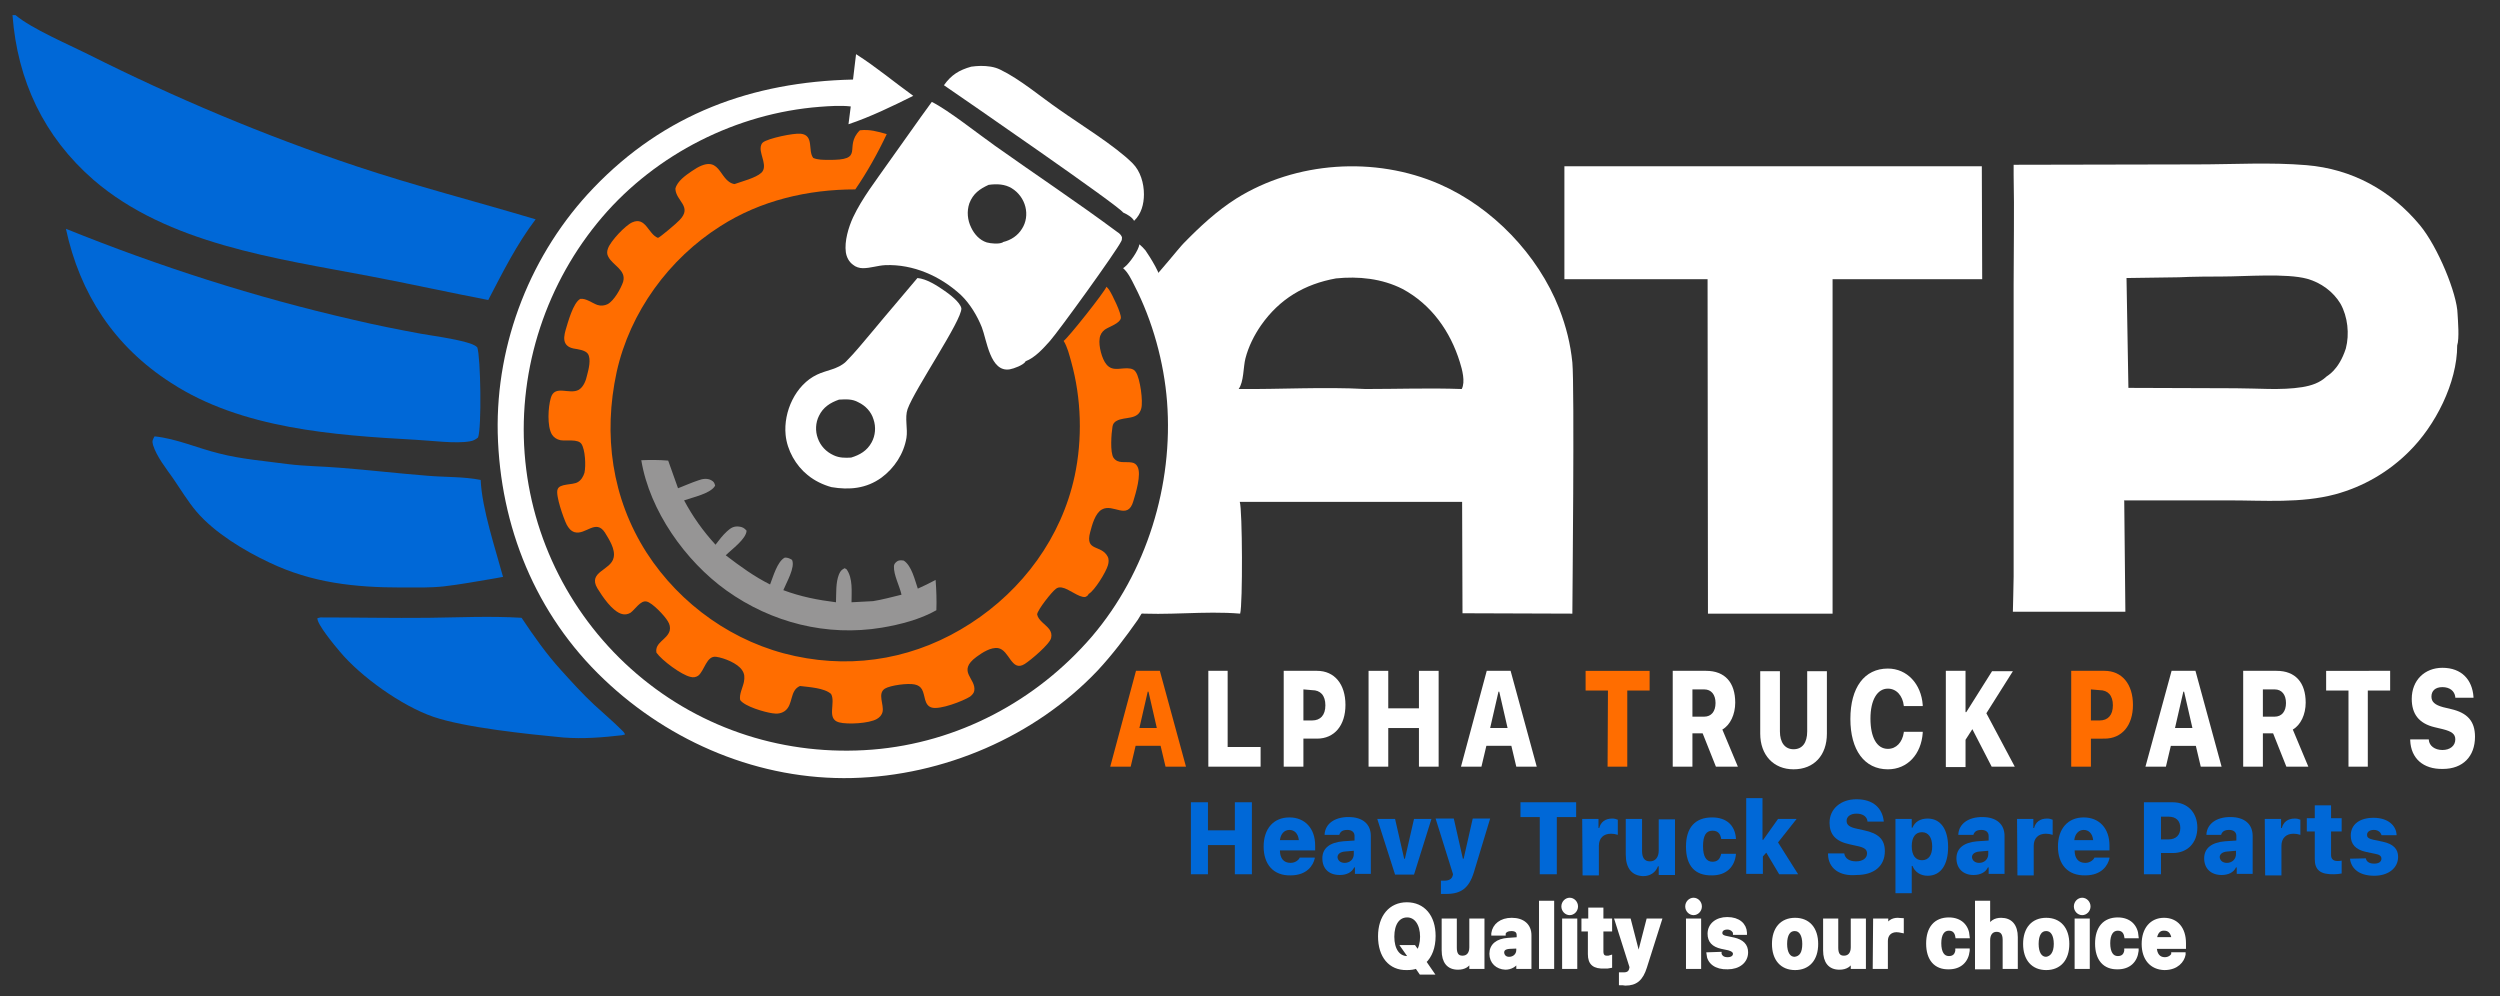 <svg xmlns="http://www.w3.org/2000/svg" xmlns:xlink="http://www.w3.org/1999/xlink" id="Layer_1" x="0px" y="0px" viewBox="0 0 660 263" style="enable-background:new 0 0 660 263;" xml:space="preserve"><rect x="0" y="0" width="660" height="263" fill="#333333" stroke="none"/><style type="text/css">	.st0{fill:#FFFFFF;}	.st1{fill:#969595;}	.st2{fill:#0068D7;}	.st3{fill:#FF6D00;}	.st4{enable-background:new    ;}	.st5{fill:none;stroke:#FFFFFF;stroke-miterlimit:10;}	.st6{fill:#161616;stroke:#000000;stroke-miterlimit:10;}</style><path class="st0" d="M256.4,17.6c0.8-0.1,1.7-0.2,2.5-0.2c1.8,0,3.6,0.2,5.2,1c5.2,2.5,10.7,7.2,15.5,10.5  c5.5,3.9,14.8,9.6,19.4,14.2c2.1,2.1,3,5.3,3,8.2c0,2.6-0.7,5.2-2.6,7c-0.5-1-2-1.8-2.9-2.2c-1-1.7-41.9-29.9-47.3-33.6  C251.1,19.8,253.2,18.5,256.4,17.6z"></path><path class="st1" d="M169.3,121.5c2.4-0.1,4.7-0.1,7.1,0.1l2.6,7.3c1.8-0.7,3.6-1.5,5.4-2.1c1-0.4,2.4-0.6,3.4,0  c0.7,0.4,0.8,0.7,1,1.4c-1.1,2.1-6,3.1-8.2,3.9c2.3,4.3,5,8.1,8.3,11.7c0.9-1.2,1.9-2.5,3-3.5c1-0.9,1.7-1.4,3.1-1.3  c1,0.1,1.5,0.4,2.1,1.1c-0.1,2.2-3.9,4.9-5.5,6.5c3.8,2.9,7.5,5.6,11.7,7.7c0.8-2,1.9-6.1,3.9-7.1c0.8,0,1.2,0.2,1.9,0.6  c0.9,2-1.5,6-2.3,8c4.5,1.7,9.1,2.6,13.9,3.2c0.1-2.4-0.1-5.2,0.8-7.4c0.4-0.9,0.7-1.2,1.5-1.6l0.5,0.3c1.7,2.4,1.3,5.9,1.3,8.7  c1.9-0.1,3.8-0.2,5.7-0.3c2.5-0.4,5-1.1,7.5-1.7c-0.5-2.3-2.1-5.2-2-7.5c0-0.5,0.3-0.9,0.7-1.2c0.6-0.5,1.2-0.4,1.9-0.3  c2.1,1.4,2.9,5.1,3.7,7.4c1.6-0.7,3.2-1.5,4.7-2.3c0.2,2.7,0.3,5.3,0.2,8c-4.2,2.4-9.6,3.8-14.4,4.6c-14.5,2.4-29.1-1.3-41-9.8  C180.9,148.1,171.5,134.8,169.3,121.5z"></path><path class="st0" d="M242.2,73.4c2.4,0.2,5.2,2,7.2,3.4c1.3,0.9,4.1,3,4.4,4.6c0.2,3.1-12.3,21.3-14.2,26.6  c-0.8,2.3,0.1,5.2-0.3,7.6c-0.7,4.2-3.2,8-6.6,10.5c-4,2.9-8.5,3.3-13.2,2.5c-2.2-0.6-4.5-1.7-6.3-3.2c-3.1-2.5-5.4-6.5-5.8-10.6  c-0.6-6.1,2.6-13.2,8.3-15.9c2.5-1.2,5.5-1.4,7.6-3.4c2.5-2.5,4.8-5.4,7.1-8.1C234.2,82.8,238.2,78.2,242.2,73.4z M221.5,105.5  c-2.3,0.8-4.2,2-5.3,4.3c-0.9,1.8-1,4-0.3,5.9c0.7,2,2.2,3.6,4.2,4.5c1.5,0.7,3,0.7,4.6,0.6c2.3-0.7,4.2-1.8,5.4-4  c1-1.8,1.2-4.1,0.5-6.1c-0.6-2-2.1-3.6-4-4.5C225,105.3,223.4,105.4,221.5,105.5z"></path><path class="st2" d="M84.6,163c9.5,0,19,0.2,28.5,0.1c8.1-0.1,16.4-0.5,24.6,0c3.2,4.8,6.5,9.5,10.4,13.8c2.8,3.1,5.7,6.3,8.7,9.1  c2.5,2.3,5.1,4.5,7.5,6.9c0.3,0.3,0.6,0.6,0.7,1l-0.8,0.2c-5.2,0.6-10.2,1-15.5,0.6c-9.4-0.9-26-2.6-34.4-5.5  c-8.3-2.9-19-10.5-24.6-17.2c-1.2-1.4-6.1-7.3-5.9-8.8L84.6,163z"></path><path class="st2" d="M40.8,115.2c5.8,0.6,11.3,3.1,17,4.5c5.8,1.5,12.1,2,18,2.8c4.7,0.6,9.4,0.6,14.1,1c7.7,0.6,15.3,1.5,23,2.1  c4.6,0.4,9.4,0.2,14,1.1c0.3,7.5,3.9,18.2,5.9,25.6l-2.8,0.5c-4.2,0.7-8.5,1.5-12.8,2c-3.7,0.4-7.4,0.3-11.1,0.3  c-12.4,0-23.7-1.2-35-6.6c-6.6-3.1-14.4-7.8-19.2-13.4c-2.3-2.7-4.2-5.9-6.2-8.8c-1.9-2.7-4.3-5.7-5.3-8.8  C40.1,116.4,40.3,116.1,40.8,115.2z"></path><path class="st0" d="M246,26.9c4.4,2.2,12.3,8.5,16.7,11.6c10.7,7.6,21.7,14.9,32.2,22.7c0.6,0.4,1,0.7,1.3,1.4v0.1  c0,0.3,0,0.7-0.2,1c-1.3,2.7-16.5,23.7-18.8,26.3c-1.8,2-3.9,4.4-6.5,5.4v0.1c-0.6,0.9-3,1.8-4.1,2c-5.2,0.9-6.1-7.8-7.4-11.1  c-1.2-3-3.1-6.2-5.5-8.5c-5.4-5-12.6-8.2-20-7.9c-2,0.1-3.9,0.8-5.9,0.8c-0.9,0-1.9-0.3-2.6-0.9c-1.1-0.8-1.7-2-1.9-3.3  c-0.4-2.9,0.7-6.6,1.9-9.2c2.4-5.1,6.1-9.8,9.3-14.4C238.4,37.6,242.1,32.2,246,26.9z M261,48.8c-2.4,1.1-4.1,2.3-5.1,4.9  c-0.7,2.1-0.5,4.4,0.5,6.4c0.8,1.7,2.2,3.3,4.1,3.9c1.1,0.3,3.2,0.5,4.2,0c0,0,0.1,0,0.1-0.1c2.1-0.5,3.9-1.7,5-3.5  c1.1-1.7,1.4-3.8,0.9-5.8s-1.8-3.8-3.6-4.9S263.2,48.5,261,48.8z"></path><path class="st2" d="M17.4,60.4c24.5,9.9,50,18.1,75.8,24c5.9,1.4,11.9,2.6,17.9,3.7c4,0.7,8.2,1.2,12.1,2.3c1,0.3,2.1,0.6,2.8,1.3  c0.9,2.5,1.2,21.3,0.2,23.8c-0.6,0.5-1.3,0.9-2.1,1c-3.8,0.7-10.3-0.2-14.4-0.4c-21.5-1.2-45.9-2.9-64.5-15  C30.2,91.5,21.1,77.6,17.4,60.4z"></path><path class="st0" d="M226,14.3c5.2,3.3,10.1,7.4,15.1,11c-5.4,2.7-11.4,5.6-17.1,7.5c0.2-1.6,0.4-3.2,0.6-4.7  c-2.7-0.3-5.5-0.1-8.2,0.1c-21.9,1.7-43.1,12.4-57.4,29.1c-14.7,17.2-22.2,39.8-20.5,62.4c1.7,22.5,12.4,43.5,29.6,58.2  c17.3,14.8,39.5,21.8,62.2,20c22.5-1.8,43.3-12.8,58-29.9c14.4-16.9,21.5-40,19.8-62c-0.8-10.3-3.8-21.3-8.6-30.6  c-0.8-1.6-1.7-3.5-3-4.6c0.1-0.1,0.3-0.2,0.4-0.3c1.3-1,3.7-4.4,3.9-6c0.6,0.5,1.1,1,1.6,1.6c1.1,1.6,4.5,6.8,4.1,8.8  c1.5,1.7,2.5,4.5,3.2,6.6c4.1,11.4,6,24.2,5.4,36.3c-0.8,16.4-6,31.9-14.7,45.8c-3.3,4.7-6.7,9.2-10.6,13.4  c-16.6,17.5-40.7,27.8-64.8,28.4c-24.3,0.6-48-9.3-65.6-26.1c-18-17.1-27.4-40.3-28-65c-0.5-23.9,8.8-47.5,25.3-64.7  c18.7-19.5,41.8-28,68.5-28.6C225.5,18.7,225.7,16.5,226,14.3z"></path><path class="st2" d="M3.3,4h0.8C8.4,7.6,18,11.7,23.2,14.3c22.9,11.5,46.6,21.5,70.9,29.6c15.6,5.2,31.6,9.3,47.3,14  c-5,6.6-8.7,14-12.5,21.3c-10.4-2-20.8-4.3-31.3-6.3c-24.7-4.7-53.3-8.5-72.9-25.4C11.6,36.1,4.6,21.3,3.3,4z"></path><path class="st3" d="M227,34.4c2.6-0.3,4.6,0.3,7.1,1c-2.3,4.9-5.2,10.1-8.3,14.6c-12.5,0-25,2.9-35.6,9.7  c-13.6,8.6-23.9,22.7-27.4,38.5c-3.6,16.6-1.3,33.3,7.9,47.7c8.9,13.8,23.2,23.9,39.2,27.3c16.3,3.5,32.4,0.4,46.3-8.6  c13.8-8.9,24-22.7,27.5-38.9c2.1-9.8,1.8-20.5-0.9-30.2c-0.5-1.8-1-3.9-2-5.5c1.1-0.7,10.8-12.9,11.3-14.3c0.2,0.2,0.5,0.5,0.7,0.8  c0.8,1.2,3.3,6.3,3.1,7.5c-0.3,1.4-3,2.2-4.2,3c-0.8,0.6-1.3,1.4-1.4,2.4c-0.3,1.9,0.6,5.4,1.8,6.8c1.7,2.1,4.1,0.7,6.3,1.1  c0.6,0.1,1.2,0.4,1.5,1c1.1,1.7,1.9,7.6,1.4,9.5c-0.8,3.2-4.4,2.1-6.5,3.3c-0.6,0.3-1,0.8-1.1,1.5c-0.3,1.8-0.7,6.9,0.3,8.3  c1.2,1.6,3.1,0.9,4.8,1.2c0.7,0.1,1.2,0.5,1.5,1.1c1.1,2-0.5,7.1-1.1,9.1c-1.5,5.2-5.3,0.5-8.3,2.2c-1.8,1-2.6,4.1-3.1,6  c-1.4,5.2,2.9,3.2,4.6,6.4c0.4,0.7,0.3,1.6,0.1,2.3c-0.5,1.8-3.5,6.7-5.1,7.6c-0.2,0.5-0.5,0.6-0.9,0.8c-1.7,0.2-4.3-2.2-6.2-2.5  c-0.6-0.1-1.2,0-1.6,0.4c-1,0.7-4.8,5.5-4.9,6.7c0.3,1.6,2.2,2.6,3.2,3.9c0.5,0.7,0.7,1.4,0.5,2.3c-0.3,1.6-5.4,5.9-7,6.9  c-3.5,2.2-4-3.7-7-4.2c-1.9-0.3-4.2,1.2-5.7,2.3c-5.3,3.9,0,5.7-0.6,9c-0.1,0.6-0.6,1.1-1.1,1.5c-1.9,1.2-7.9,3.5-10.1,2.9  c-2.1-0.6-1.7-3.2-2.6-4.8c-0.4-0.7-1-1.1-1.9-1.3c-1.8-0.4-6.4,0.2-7.9,1.1c-2,1.3-0.2,4.2-0.6,6.1c-0.2,0.9-0.8,1.5-1.5,1.9  c-2,1.2-7.8,1.5-10,0.9c-3.4-0.9-0.8-5.2-2.1-7.5c-1.8-1.6-5.8-1.8-8.2-2.1c-2.8,1.2-1.7,4.9-4,6.6c-1,0.7-2.1,0.8-3.3,0.6  c-2.1-0.3-7.3-1.8-8.5-3.5c-0.3-1.5,0.7-3.3,1-4.8c0.2-1.1,0.2-2.1-0.5-3.1c-1.2-1.8-4.7-3.2-6.8-3.5c-2.6-0.4-3.1,3.7-4.8,5  c-0.6,0.4-1.3,0.5-2,0.3c-2.4-0.5-7.6-4.4-9-6.4c-0.5-2.7,2.8-3.4,3.5-5.8c0.2-0.9,0-1.7-0.5-2.5c-0.8-1.4-4.1-4.9-5.6-5.2  c-1.6-0.4-3.1,2.2-4.3,3c-0.7,0.4-1.5,0.5-2.2,0.3c-2.6-0.7-5.2-4.7-6.5-6.8c-2.6-4.4,3.6-4.7,4.3-8.1c0.5-2.2-1.2-4.8-2.3-6.6  c-2.4-3.7-5.1,0.7-8-0.1c-1-0.3-1.6-1.1-2.1-2c-0.8-1.6-3-7.8-2.4-9.3c0.5-1.6,3.9-1.1,5.3-1.9c0.9-0.5,1.5-1.5,1.8-2.5  c0.4-1.9,0.2-6.1-0.8-7.6c-0.9-1.4-4.1-0.7-5.6-1c-0.9-0.2-1.7-0.7-2.2-1.5c-1.3-2.2-1-7.2-0.3-9.6c1-3.7,4.9-0.8,7.4-2.2  c1.3-0.8,1.9-2.5,2.2-3.9c0.4-1.5,1.1-4.2,0.2-5.6c-0.7-1-2.7-1.2-3.8-1.4c-0.9-0.2-1.6-0.5-2.1-1.3c-0.6-1-0.3-2.4,0-3.5  c0.6-2,2-7.3,3.9-8.3c1.5-0.2,3.1,1.1,4.5,1.6c0.9,0.3,1.9,0.2,2.7-0.2c1.7-0.9,3.5-4.1,4.1-5.9c0.9-3.1-2.7-4.3-3.9-6.6  c-0.4-0.7-0.4-1.4-0.1-2.2c0.7-2,4.6-6.1,6.4-6.9c3.6-1.6,4.2,3.1,6.8,4.1c0.5-0.1,5.1-4,5.7-4.7c3.5-3.6-1-5-1.1-8.3  c0.5-2,2.7-3.5,4.3-4.6c7.9-5.5,6.9,2.6,11.3,3.4c1.9-0.7,5.6-1.6,7.1-3c1.7-1.6-0.3-4.6-0.2-6.5c0-0.5,0.2-1.2,0.6-1.5  c1.4-1.1,8.1-2.5,10-2.3c3.6,0.4,1.8,4.5,3.3,6.4c1.2,0.5,2.6,0.5,3.8,0.5C228.8,42.4,222.5,38.9,227,34.4z"></path><path class="st0" d="M523.3,73.7h-39.5V162h-32.9l-0.1-88.3H413V43.9h110.2L523.3,73.7L523.3,73.7z"></path><path class="st0" d="M386.1,161.9l-0.1-29.4h-58.7c0.7,2,0.8,27.1,0.1,29.5c-9.5-0.8-19.3,0.6-28.9-0.2  c8.7-13.9,13.9-29.4,14.7-45.8c0.6-12.1-1.2-24.9-5.4-36.3c-0.8-2.1-1.7-5-3.2-6.6c0.1,0,0.1,0,0.2-0.1c0.6-0.2,6.5-7.6,7.7-8.8  c4.3-4.4,8.7-8.5,13.9-11.8c15.7-9.8,36.6-11.2,53.6-3.8c14,6.1,26,18.6,31.6,32.8c1.9,4.9,3,9.4,3.5,14.3c0.6,6.3,0,63.6,0,66.3  L386.1,161.9z M352.7,73.5c-8.3,1.5-14.9,5.4-19.8,12.4c-1.8,2.6-3.3,5.6-4.1,8.7c-0.6,2.3-0.4,6.2-1.8,8.1  c11.1,0.1,22.4-0.6,33.5,0c8.4,0,16.9-0.3,25.4,0c1-1.9,0.1-5.2-0.5-7.1c-2.5-8.1-7.5-15.2-15.1-19.3  C364.8,73.5,358.6,72.9,352.7,73.5z"></path><path class="st0" d="M648.7,91.2c0,9.9-5.8,21.2-12.7,28c-5.4,5.4-12.1,9.3-19.5,11.3c-9,2.4-18.8,1.6-28,1.6h-27.8l0.1,0.1  l0.3,29.3h-29.7l0.1-4.2l0.1-5.1v-21.1v-56c0-9.6,0.2-19.3,0-28.9v-2.7l48.4-0.1c9.5,0,19.4-0.6,28.9,0.2c12,1,22.3,6.6,30,15.9  c4.7,5.7,9.8,18.1,9.9,23.4C648.9,84.7,649.3,89.4,648.7,91.2 M619.3,92c1-3.8,0.5-8.4-1.4-11.8c-1.9-3.2-5.2-5.6-8.8-6.6  c-5.5-1.5-16.3-0.6-22.5-0.6c-8.1,0-11.3,0.2-11.3,0.2l-13.9,0.2l0.5,29l28.3,0.1c5.7,0,12,0.6,17.6-0.3c2.4-0.4,4.6-1.1,6.4-2.8  C614.2,99.3,617.4,97.9,619.3,92z"></path><path class="st3" d="M299.9,177.1h6.3l6.9,25.3h-5.4l-1.3-5.5h-6.6l-1.3,5.5h-5.4L299.9,177.1z M300.8,192.2h4.6l-2.2-9.6H303  L300.8,192.2z"></path><path class="st0" d="M318.9,177.1h5.2v20.1h8.7v5.2H319v-25.3H318.9z"></path><path class="st0" d="M338.9,177.1h8.8c4.6,0,7.5,3.5,7.5,9l0,0c0,5.4-2.9,8.9-7.5,8.9h-3.6v7.4h-5.2  C338.9,202.4,338.9,177.1,338.9,177.1z M344.1,182v8.2h2.3c2.2,0,3.5-1.4,3.5-4l0,0c0-2.6-1.3-4-3.5-4L344.1,182L344.1,182z"></path><path class="st0" d="M361.3,177.1h5.2v9.9h8.1v-9.9h5.2v25.3h-5.2v-10.2h-8.1v10.2h-5.2V177.1z"></path><path class="st0" d="M392.5,177.1h6.3l6.9,25.3h-5.4l-1.3-5.5h-6.6l-1.3,5.5h-5.4L392.5,177.1z M393.4,192.2h4.6l-2.2-9.6h-0.2  L393.4,192.2z"></path><path class="st3" d="M424.5,182.3h-5.9v-5.2h16.9v5.2h-5.9v20.1h-5.2L424.5,182.3L424.5,182.3z"></path><path class="st0" d="M441.6,177.1h8.8c5,0,7.7,3.1,7.7,8.4l0,0c0,3.1-1.3,5.9-3.4,7.1l4.1,9.8H453l-3.5-8.8h-2.7v8.8h-5.2  L441.6,177.1L441.6,177.1z M449.9,189.2c1.9,0,3-1.4,3-3.6l0,0c0-2.2-1.1-3.6-3-3.6h-3.1v7.2L449.9,189.2L449.9,189.2z"></path><path class="st0" d="M464.7,193.7v-16.5h5.2v15.9c0,2.9,1.3,4.7,3.6,4.7s3.6-1.7,3.6-4.7v-15.9h5.2v16.5c0,5.7-3.4,9.4-8.8,9.4  C468.2,203.1,464.7,199.3,464.7,193.7z"></path><path class="st0" d="M488.5,189.8L488.5,189.8c0-8.3,3.7-13.3,9.9-13.3c5.1,0,8.8,4.1,9.2,9.6v0.3h-5v-0.1c-0.3-2.6-1.9-4.5-4.2-4.5  c-2.8,0-4.6,3-4.6,7.9l0,0c0,5,1.7,8,4.6,8c2.2,0,3.8-1.7,4.2-4.3v-0.2h5v0.3c-0.4,5.6-4,9.6-9.2,9.6  C492.2,203.1,488.5,198,488.5,189.8z"></path><path class="st0" d="M513.7,177.1h5.2V188h0.2l6.8-10.8h5.5l-7,11.1l7.5,14.1h-6.1l-5.1-9.9l-1.8,2.8v7.2h-5.2L513.7,177.1  L513.7,177.1z"></path><path class="st3" d="M546.8,177.1h8.8c4.6,0,7.5,3.5,7.5,9l0,0c0,5.4-2.9,8.9-7.5,8.9H552v7.4h-5.2V177.1z M552,182v8.2h2.3  c2.2,0,3.5-1.4,3.5-4l0,0c0-2.6-1.3-4-3.5-4L552,182L552,182z"></path><path class="st0" d="M573.3,177.1h6.3l6.9,25.3H581l-1.3-5.5h-6.6l-1.3,5.5h-5.4L573.3,177.1z M574.2,192.2h4.6l-2.2-9.6h-0.2  L574.2,192.2z"></path><path class="st0" d="M592.2,177.1h8.8c5,0,7.7,3.1,7.7,8.4l0,0c0,3.1-1.3,5.9-3.4,7.1l4.1,9.8h-5.8l-3.5-8.8h-2.7v8.8h-5.2  L592.2,177.1L592.2,177.1z M600.5,189.2c1.9,0,3-1.4,3-3.6l0,0c0-2.2-1.1-3.6-3-3.6h-3.1v7.2L600.5,189.2L600.5,189.2z"></path><path class="st0" d="M620,182.3h-5.9v-5.2H631v5.2h-5.9v20.1H620V182.3L620,182.3z"></path><path class="st0" d="M636.3,195.5v-0.3h4.9v0.1c0.1,1.6,1.6,2.7,3.6,2.7s3.4-1.1,3.4-2.8l0,0c0-1.4-0.9-2.1-3.3-2.7l-2.1-0.5  c-4.3-1-6.1-3.6-6.1-7.5l0,0c0-4.9,3.4-8.2,8.1-8.2c5.1,0,7.9,3.2,8.2,7.7v0.2h-4.8V184c-0.2-1.6-1.5-2.6-3.4-2.6s-2.9,1-2.9,2.5  l0,0c0,1.4,0.9,2.2,3.1,2.8l2.1,0.5c4.3,1,6.3,3.2,6.3,7.3l0,0c0,5.2-3.2,8.5-8.5,8.5C639.7,203.1,636.5,200.2,636.3,195.5z"></path><g class="st4">	<path class="st2" d="M314.4,211.8h4.5v7.4h7.1v-7.4h4.5v19H326v-7.7h-7.1v7.7h-4.5V211.8z"></path>	<path class="st2" d="M333.6,223.5L333.6,223.5c0-4.7,2.6-7.7,6.8-7.7c4.1,0,6.8,2.9,6.8,7.4v1.3h-9.3c0,2.1,1,3.3,2.8,3.3   c1.4,0,2.2-0.9,2.4-1.3v-0.1h4v0.2c-0.4,1.8-2,4.5-6.4,4.5C336.2,231.2,333.6,228.2,333.6,223.5z M337.9,221.8h5   c-0.2-1.8-1.2-2.7-2.5-2.7S338.1,220.1,337.9,221.8z"></path>	<path class="st2" d="M349.1,226.6L349.1,226.6c0-2.7,2-4.2,5.5-4.5l3-0.2v-1.2c0-1-0.7-1.6-1.9-1.6c-1.2,0-1.8,0.4-2.1,1.2v0.1   h-3.9v-0.2c0.2-2.7,2.6-4.5,6.3-4.5c3.8,0,5.9,1.9,5.9,5v10h-4.2V229h-0.2c-0.6,1.3-2,2-3.8,2C350.8,231,349.1,229.3,349.1,226.6z    M355,227.8c1.4,0,2.4-1,2.4-2.3v-0.9l-2.3,0.2c-1.3,0.1-2,0.7-2,1.5l0,0C353.2,227.2,353.9,227.8,355,227.8z"></path>	<path class="st2" d="M363.6,216.2h4.7l2.4,10.5h0.2l2.4-10.5h4.6l-4.6,14.7h-5L363.6,216.2z"></path>	<path class="st2" d="M380.4,236v-3.5c0.2,0,0.6,0,0.9,0c1.3,0,2-0.5,2.2-1.3l0.1-0.4l-4.6-14.7h4.8l2.4,10.6h0.2l2.4-10.6h4.6   l-4.3,14.2c-1.3,4.2-3.4,5.7-7.3,5.7C381.3,236,380.8,236,380.4,236z"></path>	<path class="st2" d="M406.5,215.7h-5.1v-3.9h14.7v3.9H411v15.1h-4.5V215.7z"></path>	<path class="st2" d="M417.7,216.2h4.3v2.4h0.2c0.4-1.6,1.6-2.5,3.4-2.5c0.6,0,1,0.1,1.5,0.3v4c-0.6-0.2-1.2-0.3-1.8-0.3   c-2,0-3.2,1.2-3.2,3.2v7.8h-4.3L417.7,216.2L417.7,216.2z"></path>	<path class="st2" d="M429.2,225.6v-9.4h4.3v8.4c0,1.8,0.6,2.8,2.1,2.8s2.3-1.2,2.3-2.8v-8.3h4.3V231h-4.3v-2.3h-0.2   c-0.6,1.6-2,2.6-3.9,2.6C430.8,231.2,429.2,229.2,429.2,225.6z"></path>	<path class="st2" d="M445.1,223.5L445.1,223.5c0-5,2.4-7.7,6.9-7.7c3.8,0,6.1,2.1,6.3,5.7l0,0h-3.9l0,0c-0.2-1.4-0.9-2.2-2.3-2.2   c-1.7,0-2.5,1.3-2.5,4.1l0,0c0,2.8,0.9,4.1,2.5,4.1c1.3,0,2-0.7,2.3-2.1l0,0h3.9l0,0c-0.3,3.5-2.6,5.7-6.3,5.7   C447.4,231.2,445.1,228.5,445.1,223.5z"></path>	<path class="st2" d="M461,210.7h4.3v11h0.2l3.9-5.5h4.9l-4.9,6.2l5.3,8.4h-5l-3.4-5.7l-0.9,1v4.6H461V210.7L461,210.7z"></path>	<path class="st2" d="M482.6,225.6v-0.3h4.3v0.1c0.2,1.2,1.3,2,3.1,2c1.7,0,2.9-0.8,2.9-2.1l0,0c0-1.1-0.8-1.6-2.8-2l-1.8-0.4   c-3.8-0.8-5.3-2.7-5.3-5.7l0,0c0-3.7,3-6.2,7.1-6.2c4.5,0,6.8,2.4,7.2,5.7v0.2H493v-0.2c-0.2-1.2-1.3-1.9-2.9-1.9s-2.6,0.8-2.6,1.9   l0,0c0,1.1,0.8,1.7,2.8,2.1l1.8,0.4c3.8,0.8,5.5,2.4,5.5,5.5l0,0c0,3.9-2.8,6.3-7.5,6.3C485.6,231.4,482.7,229.2,482.6,225.6z"></path>	<path class="st2" d="M500.4,216.2h4.3v2.3h0.2c0.6-1.5,2-2.4,4-2.4c3.4,0,5.4,2.8,5.4,7.5l0,0c0,4.8-2,7.6-5.4,7.6   c-1.9,0-3.4-1-4-2.6h-0.2v7.2h-4.3V216.2z M510.1,223.5L510.1,223.5c0-2.4-1-3.8-2.7-3.8s-2.7,1.3-2.7,3.7l0,0c0,2.4,1,3.7,2.7,3.7   S510.1,225.8,510.1,223.5z"></path>	<path class="st2" d="M516.5,226.6L516.5,226.6c0-2.7,2-4.2,5.5-4.5l3-0.2v-1.2c0-1-0.7-1.6-1.9-1.6s-1.8,0.4-2.1,1.2v0.1h-4v-0.2   c0.2-2.7,2.6-4.5,6.3-4.5c3.8,0,5.9,1.9,5.9,5v10H525V229h-0.2c-0.6,1.3-2,2-3.8,2C518.3,231,516.5,229.3,516.5,226.6z    M522.5,227.8c1.4,0,2.4-1,2.4-2.3v-0.9l-2.3,0.2c-1.3,0.1-2,0.7-2,1.5l0,0C520.7,227.2,521.4,227.8,522.5,227.8z"></path>	<path class="st2" d="M532.5,216.2h4.3v2.4h0.2c0.4-1.6,1.6-2.5,3.4-2.5c0.6,0,1,0.1,1.5,0.3v4c-0.6-0.2-1.2-0.3-1.8-0.3   c-2,0-3.2,1.2-3.2,3.2v7.8h-4.3L532.5,216.2L532.5,216.2z"></path>	<path class="st2" d="M543.3,223.5L543.3,223.5c0-4.7,2.6-7.7,6.8-7.7c4.1,0,6.8,2.9,6.8,7.4v1.3h-9.2c0,2.1,1,3.3,2.8,3.3   c1.4,0,2.2-0.9,2.4-1.3v-0.1h4v0.2c-0.4,1.8-2,4.5-6.4,4.5C545.9,231.2,543.3,228.2,543.3,223.5z M547.6,221.8h5   c-0.2-1.8-1.2-2.7-2.5-2.7S547.8,220.1,547.6,221.8z"></path>	<path class="st2" d="M566,211.8h7.6c3.9,0,6.5,2.7,6.5,6.7l0,0c0,4-2.6,6.7-6.5,6.7h-3.1v5.6H566V211.8z M570.5,215.5v6.1h2   c1.9,0,3.1-1.1,3.1-3l0,0c0-1.9-1.1-3-3.1-3h-2V215.5z"></path>	<path class="st2" d="M581.9,226.6L581.9,226.6c0-2.7,2-4.2,5.5-4.5l3-0.2v-1.2c0-1-0.7-1.6-1.9-1.6s-1.8,0.4-2.1,1.2v0.1h-3.9v-0.2   c0.2-2.7,2.6-4.5,6.3-4.5c3.8,0,5.9,1.9,5.9,5v10h-4.2V229h-0.2c-0.6,1.3-2,2-3.8,2C583.7,231,581.9,229.3,581.9,226.6z    M587.9,227.8c1.4,0,2.4-1,2.4-2.3v-0.9l-2.3,0.2c-1.3,0.1-2,0.7-2,1.5l0,0C586.1,227.2,586.8,227.8,587.9,227.8z"></path>	<path class="st2" d="M597.9,216.2h4.3v2.4h0.2c0.4-1.6,1.6-2.5,3.4-2.5c0.6,0,1,0.1,1.5,0.3v4c-0.6-0.2-1.2-0.3-1.8-0.3   c-2,0-3.2,1.2-3.2,3.2v7.8H598L597.9,216.2L597.9,216.2z"></path>	<path class="st2" d="M611.1,226.8v-7.3H609V216h2.1v-3.4h4.3v3.4h2.8v3.5h-2.8v6.2c0,1.1,0.6,1.6,1.7,1.6c0.5,0,0.8,0,1.1-0.1v3.4   c-0.5,0.1-1.3,0.2-2,0.2C612.6,230.9,611.1,229.7,611.1,226.8z"></path>	<path class="st2" d="M620.4,226.7L620.4,226.7l4.2-0.1v0.1c0.2,0.8,0.9,1.3,2.2,1.3c1.2,0,1.9-0.5,1.9-1.3l0,0   c0-0.7-0.5-1.1-1.7-1.3l-2.4-0.5c-2.7-0.6-4-2-4-4.3l0,0c0-3,2.4-4.7,6-4.7c3.9,0,6,2.1,6.1,4.5v0.1h-4v-0.1   c-0.2-0.6-0.8-1.3-2-1.3c-1.1,0-1.8,0.5-1.8,1.3l0,0c0,0.7,0.4,1,1.7,1.3l2.4,0.5c2.8,0.6,4.1,1.9,4.1,4l0,0c0,3-2.6,5-6.3,5   C622.8,231.2,620.7,229.3,620.4,226.7z"></path></g><g>	<g>		<path class="st0" d="M364.3,247.2L364.3,247.2c0-5.2,2.8-8.5,7.1-8.5s7.1,3.2,7.1,8.4l0,0c0,3-0.9,5.3-2.5,6.8l2,2.9h-2.9    l-1.1-1.6c-0.8,0.3-1.6,0.4-2.6,0.4C367,255.7,364.3,252.4,364.3,247.2z M372.3,252.7l-1.9-2.7h2.9l1,1.4c0.7-1,1.1-2.4,1.1-4.1    l0,0c0-3.4-1.6-5.6-3.9-5.6c-2.4,0-3.9,2.1-3.9,5.6l0,0c0,3.4,1.5,5.6,3.9,5.6C371.8,252.8,372.1,252.8,372.3,252.7z"></path>		<path class="st0" d="M381.1,250.9V243h3v7.2c0,1.7,0.6,2.6,2,2.6c1.5,0,2.3-1.1,2.3-2.7V243h3v12.3h-3v-1.9h-0.2    c-0.5,1.4-1.6,2.1-3.3,2.1C382.4,255.5,381.1,253.9,381.1,250.9z"></path>		<path class="st0" d="M393.7,251.8L393.7,251.8c0-2.2,1.6-3.5,4.4-3.7l2.8-0.2v-1c0-1.1-0.7-1.6-1.9-1.6c-1,0-1.8,0.4-2,1.1v0.1    h-2.8v-0.1c0.3-2.1,2.1-3.6,4.9-3.6c3,0,4.7,1.6,4.7,4.1v8.4h-3v-1.6h-0.2c-0.6,1.1-1.8,1.8-3.2,1.8    C395.3,255.4,393.7,254,393.7,251.8z M398.4,253.1c1.4,0,2.4-1,2.4-2.3v-0.9l-2.3,0.1c-1.3,0.1-1.9,0.6-1.9,1.5l0,0    C396.7,252.5,397.4,253.1,398.4,253.1z"></path>		<path class="st0" d="M406.8,238.3h3v17h-3V238.3z"></path>		<path class="st0" d="M412.7,239.3c0-1,0.8-1.8,1.7-1.8s1.7,0.8,1.7,1.8s-0.8,1.8-1.7,1.8S412.7,240.3,412.7,239.3z M412.9,243h3    v12.3h-3V243z"></path>		<path class="st0" d="M419.7,251.9v-6.5H418V243h1.8v-2.9h3v2.9h2.3v2.4h-2.3v5.8c0,1.1,0.5,1.6,1.4,1.6c0.4,0,0.6,0,0.9-0.1v2.4    c-0.4,0.1-0.9,0.1-1.5,0.1C420.9,255.3,419.7,254.4,419.7,251.9z"></path>		<path class="st0" d="M427.9,259.6v-2.4c0.2,0,0.5,0,0.8,0c1,0,1.7-0.4,1.9-1.4l0.1-0.5l-3.9-12.3h3.3l2.4,9.3h0.2l2.4-9.3h3.1    l-3.9,12.3c-1,3.2-2.5,4.4-5.2,4.4C428.6,259.6,428.2,259.6,427.9,259.6z"></path>		<path class="st0" d="M445.4,239.3c0-1,0.8-1.8,1.7-1.8c0.9,0,1.7,0.8,1.7,1.8s-0.8,1.8-1.7,1.8    C446.2,241.1,445.4,240.3,445.4,239.3z M445.6,243h3v12.3h-3V243z"></path>		<path class="st0" d="M451,251.9L451,251.9l3-0.1v0.1c0.3,0.8,0.9,1.3,2.1,1.3s1.9-0.6,1.9-1.4l0,0c0-0.6-0.5-1.1-1.6-1.4l-1.9-0.4    c-2.2-0.5-3.2-1.6-3.2-3.5l0,0c0-2.3,1.9-3.9,4.7-3.9c3,0,4.6,1.6,4.7,3.6v0.1H458v-0.1c-0.2-0.6-0.9-1.3-2-1.3    c-1,0-1.8,0.5-1.8,1.4l0,0c0,0.6,0.4,1.1,1.6,1.3l1.9,0.4c2.2,0.5,3.3,1.6,3.3,3.4l0,0c0,2.4-2,4-4.9,4    C453,255.5,451.2,254,451,251.9z"></path>		<path class="st0" d="M468.3,249.2L468.3,249.2c0-4,2.1-6.4,5.6-6.4s5.6,2.4,5.6,6.4l0,0c0,4-2.1,6.4-5.6,6.4    C470.4,255.6,468.3,253.2,468.3,249.2z M476.3,249.2L476.3,249.2c0-2.4-0.9-3.9-2.5-3.9s-2.5,1.4-2.5,3.9l0,0    c0,2.4,0.9,3.9,2.5,3.9C475.5,252.9,476.3,251.6,476.3,249.2z"></path>		<path class="st0" d="M481.8,250.9V243h3v7.2c0,1.7,0.6,2.6,2,2.6c1.5,0,2.3-1.1,2.3-2.7V243h3v12.3h-3v-1.9h-0.2    c-0.5,1.4-1.6,2.1-3.3,2.1C483.1,255.5,481.8,253.9,481.8,250.9z"></path>		<path class="st0" d="M495,243h3v1.9h0.2c0.3-1.4,1.4-2.1,2.8-2.1c0.4,0,0.9,0.1,1.1,0.1v2.9c-0.5-0.1-0.9-0.2-1.4-0.2    c-1.7,0-2.8,1.1-2.8,2.8v6.9h-3L495,243L495,243z"></path>		<path class="st0" d="M509,249.1L509,249.1c0-4.1,2-6.4,5.5-6.4c3,0,4.8,1.8,5,4.5l0,0h-2.8l0,0c-0.2-1.2-0.9-2-2.2-2    c-1.6,0-2.5,1.4-2.5,3.8l0,0c0,2.5,0.9,3.9,2.5,3.9c1.2,0,2-0.6,2.2-1.9v-0.1h2.8v0.1c-0.3,2.7-2.1,4.4-5,4.4    C511,255.5,509,253.2,509,249.1z"></path>		<path class="st0" d="M521.9,238.3h3v6.6h0.2c0.5-1.4,1.6-2.1,3.2-2.1c2.5,0,3.9,1.6,3.9,4.6v7.9h-3v-7.2c0-1.7-0.7-2.6-2.1-2.6    c-1.4,0-2.2,1.1-2.2,2.7v7.2h-3L521.9,238.3L521.9,238.3z"></path>		<path class="st0" d="M534.6,249.2L534.6,249.2c0-4,2.1-6.4,5.6-6.4s5.6,2.4,5.6,6.4l0,0c0,4-2.1,6.4-5.6,6.4    C536.7,255.6,534.6,253.2,534.6,249.2z M542.7,249.2L542.7,249.2c0-2.4-0.9-3.9-2.5-3.9s-2.5,1.4-2.5,3.9l0,0    c0,2.4,0.9,3.9,2.5,3.9C541.7,252.9,542.7,251.6,542.7,249.2z"></path>		<path class="st0" d="M548,239.3c0-1,0.8-1.8,1.7-1.8s1.7,0.8,1.7,1.8s-0.8,1.8-1.7,1.8S548,240.3,548,239.3z M548.2,243h3v12.3h-3    V243z"></path>		<path class="st0" d="M553.6,249.1L553.6,249.1c0-4.1,2-6.4,5.5-6.4c3,0,4.8,1.8,5,4.5l0,0h-2.8l0,0c-0.2-1.2-0.9-2-2.2-2    c-1.6,0-2.5,1.4-2.5,3.8l0,0c0,2.5,0.9,3.9,2.5,3.9c1.2,0,2-0.6,2.2-1.9v-0.1h2.8v0.1c-0.3,2.7-2.1,4.4-5,4.4    C555.6,255.5,553.6,253.2,553.6,249.1z"></path>		<path class="st0" d="M565.9,249.2L565.9,249.2c0-3.9,2.1-6.4,5.4-6.4c3.3,0,5.3,2.4,5.3,6.2v1h-7.7c0,2,1,3.2,2.6,3.2    c1.3,0,2-0.8,2.2-1.2v-0.1h2.8v0.1c-0.3,1.6-1.8,3.6-5.1,3.6C568,255.5,565.9,253.1,565.9,249.2z M568.9,247.9h4.9    c-0.2-1.8-1.1-2.7-2.4-2.7C570,245.1,569.1,246.1,568.9,247.9z"></path>	</g>	<g>		<path class="st0" d="M364.3,247.2L364.3,247.2c0-5.2,2.8-8.5,7.1-8.5s7.1,3.2,7.1,8.4l0,0c0,3-0.9,5.3-2.5,6.8l2,2.9h-2.9    l-1.1-1.6c-0.8,0.3-1.6,0.4-2.6,0.4C367,255.7,364.3,252.4,364.3,247.2z M372.3,252.7l-1.9-2.7h2.9l1,1.4c0.7-1,1.1-2.4,1.1-4.1    l0,0c0-3.4-1.6-5.6-3.9-5.6c-2.4,0-3.9,2.1-3.9,5.6l0,0c0,3.4,1.5,5.6,3.9,5.6C371.8,252.8,372.1,252.8,372.3,252.7z"></path>		<path class="st0" d="M381.1,250.9V243h3v7.2c0,1.7,0.6,2.6,2,2.6c1.5,0,2.3-1.1,2.3-2.7V243h3v12.3h-3v-1.9h-0.2    c-0.5,1.4-1.6,2.1-3.3,2.1C382.4,255.5,381.1,253.9,381.1,250.9z"></path>		<path class="st0" d="M393.7,251.8L393.7,251.8c0-2.2,1.6-3.5,4.4-3.7l2.8-0.2v-1c0-1.1-0.7-1.6-1.9-1.6c-1,0-1.8,0.4-2,1.1v0.1    h-2.8v-0.1c0.3-2.1,2.1-3.6,4.9-3.6c3,0,4.7,1.6,4.7,4.1v8.4h-3v-1.6h-0.2c-0.6,1.1-1.8,1.8-3.2,1.8    C395.3,255.4,393.7,254,393.7,251.8z M398.4,253.1c1.4,0,2.4-1,2.4-2.3v-0.9l-2.3,0.1c-1.3,0.1-1.9,0.6-1.9,1.5l0,0    C396.7,252.5,397.4,253.1,398.4,253.1z"></path>		<path class="st0" d="M406.8,238.3h3v17h-3V238.3z"></path>		<path class="st0" d="M412.7,239.3c0-1,0.8-1.8,1.7-1.8s1.7,0.8,1.7,1.8s-0.8,1.8-1.7,1.8S412.7,240.3,412.7,239.3z M412.9,243h3    v12.3h-3V243z"></path>		<path class="st0" d="M419.7,251.9v-6.5H418V243h1.8v-2.9h3v2.9h2.3v2.4h-2.3v5.8c0,1.1,0.5,1.6,1.4,1.6c0.4,0,0.6,0,0.9-0.1v2.4    c-0.4,0.1-0.9,0.1-1.5,0.1C420.9,255.3,419.7,254.4,419.7,251.9z"></path>		<path class="st0" d="M427.9,259.6v-2.4c0.2,0,0.5,0,0.8,0c1,0,1.7-0.4,1.9-1.4l0.1-0.5l-3.9-12.3h3.3l2.4,9.3h0.2l2.4-9.3h3.1    l-3.9,12.3c-1,3.2-2.5,4.4-5.2,4.4C428.6,259.6,428.2,259.6,427.9,259.6z"></path>		<path class="st0" d="M445.4,239.3c0-1,0.8-1.8,1.7-1.8c0.9,0,1.7,0.8,1.7,1.8s-0.8,1.8-1.7,1.8    C446.2,241.1,445.4,240.3,445.4,239.3z M445.6,243h3v12.3h-3V243z"></path>		<path class="st0" d="M451,251.9L451,251.9l3-0.1v0.1c0.3,0.8,0.9,1.3,2.1,1.3s1.9-0.6,1.9-1.4l0,0c0-0.6-0.5-1.1-1.6-1.4l-1.9-0.4    c-2.2-0.5-3.2-1.6-3.2-3.5l0,0c0-2.3,1.9-3.9,4.7-3.9c3,0,4.6,1.6,4.7,3.6v0.1H458v-0.1c-0.2-0.6-0.9-1.3-2-1.3    c-1,0-1.8,0.5-1.8,1.4l0,0c0,0.6,0.4,1.1,1.6,1.3l1.9,0.4c2.2,0.5,3.3,1.6,3.3,3.4l0,0c0,2.4-2,4-4.9,4    C453,255.5,451.2,254,451,251.9z"></path>		<path class="st0" d="M468.3,249.2L468.3,249.2c0-4,2.1-6.4,5.6-6.4s5.6,2.4,5.6,6.4l0,0c0,4-2.1,6.4-5.6,6.4    C470.4,255.6,468.3,253.2,468.3,249.2z M476.3,249.2L476.3,249.2c0-2.4-0.9-3.9-2.5-3.9s-2.5,1.4-2.5,3.9l0,0    c0,2.4,0.9,3.9,2.5,3.9C475.5,252.9,476.3,251.6,476.3,249.2z"></path>		<path class="st0" d="M481.8,250.9V243h3v7.2c0,1.7,0.6,2.6,2,2.6c1.5,0,2.3-1.1,2.3-2.7V243h3v12.3h-3v-1.9h-0.2    c-0.5,1.4-1.6,2.1-3.3,2.1C483.1,255.5,481.8,253.9,481.8,250.9z"></path>		<path class="st0" d="M495,243h3v1.9h0.2c0.3-1.4,1.4-2.1,2.8-2.1c0.4,0,0.9,0.1,1.1,0.1v2.9c-0.5-0.1-0.9-0.2-1.4-0.2    c-1.7,0-2.8,1.1-2.8,2.8v6.9h-3L495,243L495,243z"></path>		<path class="st0" d="M509,249.1L509,249.1c0-4.1,2-6.4,5.5-6.4c3,0,4.8,1.8,5,4.5l0,0h-2.8l0,0c-0.2-1.2-0.9-2-2.2-2    c-1.6,0-2.5,1.4-2.5,3.8l0,0c0,2.5,0.9,3.9,2.5,3.9c1.2,0,2-0.6,2.2-1.9v-0.1h2.8v0.1c-0.3,2.7-2.1,4.4-5,4.4    C511,255.5,509,253.2,509,249.1z"></path>		<path class="st0" d="M521.9,238.3h3v6.6h0.2c0.5-1.4,1.6-2.1,3.2-2.1c2.5,0,3.9,1.6,3.9,4.6v7.9h-3v-7.2c0-1.7-0.7-2.6-2.1-2.6    c-1.4,0-2.2,1.1-2.2,2.7v7.2h-3L521.9,238.3L521.9,238.3z"></path>		<path class="st0" d="M534.6,249.2L534.6,249.2c0-4,2.1-6.4,5.6-6.4s5.6,2.4,5.6,6.4l0,0c0,4-2.1,6.4-5.6,6.4    C536.7,255.6,534.6,253.2,534.6,249.2z M542.7,249.2L542.7,249.2c0-2.4-0.9-3.9-2.5-3.9s-2.5,1.4-2.5,3.9l0,0    c0,2.4,0.9,3.9,2.5,3.9C541.7,252.9,542.7,251.6,542.7,249.2z"></path>		<path class="st0" d="M548,239.3c0-1,0.8-1.8,1.7-1.8s1.7,0.8,1.7,1.8s-0.8,1.8-1.7,1.8S548,240.3,548,239.3z M548.2,243h3v12.3h-3    V243z"></path>		<path class="st0" d="M553.6,249.1L553.6,249.1c0-4.1,2-6.4,5.5-6.4c3,0,4.8,1.8,5,4.5l0,0h-2.8l0,0c-0.2-1.2-0.9-2-2.2-2    c-1.6,0-2.5,1.4-2.5,3.8l0,0c0,2.5,0.9,3.9,2.5,3.9c1.2,0,2-0.6,2.2-1.9v-0.1h2.8v0.1c-0.3,2.7-2.1,4.4-5,4.4    C555.6,255.5,553.6,253.2,553.6,249.1z"></path>		<path class="st0" d="M565.9,249.2L565.9,249.2c0-3.9,2.1-6.4,5.4-6.4c3.3,0,5.3,2.4,5.3,6.2v1h-7.7c0,2,1,3.2,2.6,3.2    c1.3,0,2-0.8,2.2-1.2v-0.1h2.8v0.1c-0.3,1.6-1.8,3.6-5.1,3.6C568,255.5,565.9,253.1,565.9,249.2z M568.9,247.9h4.9    c-0.2-1.8-1.1-2.7-2.4-2.7C570,245.1,569.1,246.1,568.9,247.9z"></path>	</g>	<g>		<path class="st5" d="M364.3,247.2L364.3,247.2c0-5.2,2.8-8.5,7.1-8.5s7.1,3.2,7.1,8.4l0,0c0,3-0.9,5.3-2.5,6.8l2,2.9h-2.9    l-1.1-1.6c-0.8,0.3-1.6,0.4-2.6,0.4C367,255.7,364.3,252.4,364.3,247.2z M372.3,252.7l-1.9-2.7h2.9l1,1.4c0.7-1,1.1-2.4,1.1-4.1    l0,0c0-3.4-1.6-5.6-3.9-5.6c-2.4,0-3.9,2.1-3.9,5.6l0,0c0,3.4,1.5,5.6,3.9,5.6C371.8,252.8,372.1,252.8,372.3,252.7z"></path>		<path class="st5" d="M381.1,250.9V243h3v7.2c0,1.7,0.6,2.6,2,2.6c1.5,0,2.3-1.1,2.3-2.7V243h3v12.3h-3v-1.9h-0.2    c-0.5,1.4-1.6,2.1-3.3,2.1C382.4,255.5,381.1,253.9,381.1,250.9z"></path>		<path class="st5" d="M393.7,251.8L393.7,251.8c0-2.2,1.6-3.5,4.4-3.7l2.8-0.2v-1c0-1.1-0.7-1.6-1.9-1.6c-1,0-1.8,0.4-2,1.1v0.1    h-2.8v-0.1c0.3-2.1,2.1-3.6,4.9-3.6c3,0,4.7,1.6,4.7,4.1v8.4h-3v-1.6h-0.2c-0.6,1.1-1.8,1.8-3.2,1.8    C395.3,255.4,393.7,254,393.7,251.8z M398.4,253.1c1.4,0,2.4-1,2.4-2.3v-0.9l-2.3,0.1c-1.3,0.1-1.9,0.6-1.9,1.5l0,0    C396.7,252.5,397.4,253.1,398.4,253.1z"></path>		<path class="st5" d="M406.8,238.3h3v17h-3V238.3z"></path>		<path class="st5" d="M412.7,239.3c0-1,0.8-1.8,1.7-1.8s1.7,0.8,1.7,1.8s-0.8,1.8-1.7,1.8S412.7,240.3,412.7,239.3z M412.9,243h3    v12.3h-3V243z"></path>		<path class="st5" d="M419.7,251.9v-6.5H418V243h1.8v-2.9h3v2.9h2.3v2.4h-2.3v5.8c0,1.1,0.5,1.6,1.4,1.6c0.4,0,0.6,0,0.9-0.1v2.4    c-0.4,0.1-0.9,0.1-1.5,0.1C420.9,255.3,419.7,254.4,419.7,251.9z"></path>		<path class="st5" d="M427.9,259.6v-2.4c0.2,0,0.5,0,0.8,0c1,0,1.7-0.4,1.9-1.4l0.1-0.5l-3.9-12.3h3.3l2.4,9.3h0.2l2.4-9.3h3.1    l-3.9,12.3c-1,3.2-2.5,4.4-5.2,4.4C428.6,259.6,428.2,259.6,427.9,259.6z"></path>		<path class="st5" d="M445.4,239.3c0-1,0.8-1.8,1.7-1.8c0.9,0,1.7,0.8,1.7,1.8s-0.8,1.8-1.7,1.8    C446.2,241.1,445.4,240.3,445.4,239.3z M445.6,243h3v12.3h-3V243z"></path>		<path class="st5" d="M451,251.9L451,251.9l3-0.1v0.1c0.3,0.8,0.9,1.3,2.1,1.3s1.9-0.6,1.9-1.4l0,0c0-0.6-0.5-1.1-1.6-1.4l-1.9-0.4    c-2.2-0.5-3.2-1.6-3.2-3.5l0,0c0-2.3,1.9-3.9,4.7-3.9c3,0,4.6,1.6,4.7,3.6v0.1H458v-0.1c-0.2-0.6-0.9-1.3-2-1.3    c-1,0-1.8,0.5-1.8,1.4l0,0c0,0.6,0.4,1.1,1.6,1.3l1.9,0.4c2.2,0.5,3.3,1.6,3.3,3.4l0,0c0,2.4-2,4-4.9,4    C453,255.5,451.2,254,451,251.9z"></path>		<path class="st5" d="M468.3,249.2L468.3,249.2c0-4,2.1-6.4,5.6-6.4s5.6,2.4,5.6,6.4l0,0c0,4-2.1,6.4-5.6,6.4    C470.4,255.6,468.3,253.2,468.3,249.2z M476.3,249.2L476.3,249.2c0-2.4-0.9-3.9-2.5-3.9s-2.5,1.4-2.5,3.9l0,0    c0,2.4,0.9,3.9,2.5,3.9C475.5,252.9,476.3,251.6,476.3,249.2z"></path>		<path class="st5" d="M481.8,250.9V243h3v7.2c0,1.7,0.6,2.6,2,2.6c1.5,0,2.3-1.1,2.3-2.7V243h3v12.3h-3v-1.9h-0.2    c-0.5,1.4-1.6,2.1-3.3,2.1C483.1,255.5,481.8,253.9,481.8,250.9z"></path>		<path class="st5" d="M495,243h3v1.9h0.2c0.3-1.4,1.4-2.1,2.8-2.1c0.4,0,0.9,0.1,1.1,0.1v2.9c-0.5-0.1-0.9-0.2-1.4-0.2    c-1.7,0-2.8,1.1-2.8,2.8v6.9h-3L495,243L495,243z"></path>		<path class="st5" d="M509,249.1L509,249.1c0-4.1,2-6.4,5.5-6.4c3,0,4.8,1.8,5,4.5l0,0h-2.8l0,0c-0.2-1.2-0.9-2-2.2-2    c-1.6,0-2.5,1.4-2.5,3.8l0,0c0,2.5,0.9,3.9,2.5,3.9c1.2,0,2-0.6,2.2-1.9v-0.1h2.8v0.1c-0.3,2.7-2.1,4.4-5,4.4    C511,255.5,509,253.2,509,249.1z"></path>		<path class="st5" d="M521.9,238.3h3v6.6h0.2c0.5-1.4,1.6-2.1,3.2-2.1c2.5,0,3.9,1.6,3.9,4.6v7.9h-3v-7.2c0-1.7-0.7-2.6-2.1-2.6    c-1.4,0-2.2,1.1-2.2,2.7v7.2h-3L521.9,238.3L521.9,238.3z"></path>		<path class="st5" d="M534.6,249.2L534.6,249.2c0-4,2.1-6.4,5.6-6.4s5.6,2.4,5.6,6.4l0,0c0,4-2.1,6.4-5.6,6.4    C536.7,255.6,534.6,253.2,534.6,249.2z M542.7,249.2L542.7,249.2c0-2.4-0.9-3.9-2.5-3.9s-2.5,1.4-2.5,3.9l0,0    c0,2.4,0.9,3.9,2.5,3.9C541.7,252.9,542.7,251.6,542.7,249.2z"></path>		<path class="st5" d="M548,239.3c0-1,0.8-1.8,1.7-1.8s1.7,0.8,1.7,1.8s-0.8,1.8-1.7,1.8S548,240.3,548,239.3z M548.2,243h3v12.3h-3    V243z"></path>		<path class="st5" d="M553.6,249.1L553.6,249.1c0-4.1,2-6.4,5.5-6.4c3,0,4.8,1.8,5,4.5l0,0h-2.8l0,0c-0.2-1.2-0.9-2-2.2-2    c-1.6,0-2.5,1.4-2.5,3.8l0,0c0,2.5,0.9,3.9,2.5,3.9c1.2,0,2-0.6,2.2-1.9v-0.1h2.8v0.1c-0.3,2.7-2.1,4.4-5,4.4    C555.6,255.5,553.6,253.2,553.6,249.1z"></path>		<path class="st5" d="M565.9,249.2L565.9,249.2c0-3.9,2.1-6.4,5.4-6.4c3.3,0,5.3,2.4,5.3,6.2v1h-7.7c0,2,1,3.2,2.6,3.2    c1.3,0,2-0.8,2.2-1.2v-0.1h2.8v0.1c-0.3,1.6-1.8,3.6-5.1,3.6C568,255.5,565.9,253.1,565.9,249.2z M568.9,247.9h4.9    c-0.2-1.8-1.1-2.7-2.4-2.7C570,245.1,569.1,246.1,568.9,247.9z"></path>	</g></g><polygon class="st6" points="139,535 141,535 141,535 139,535 "></polygon></svg>